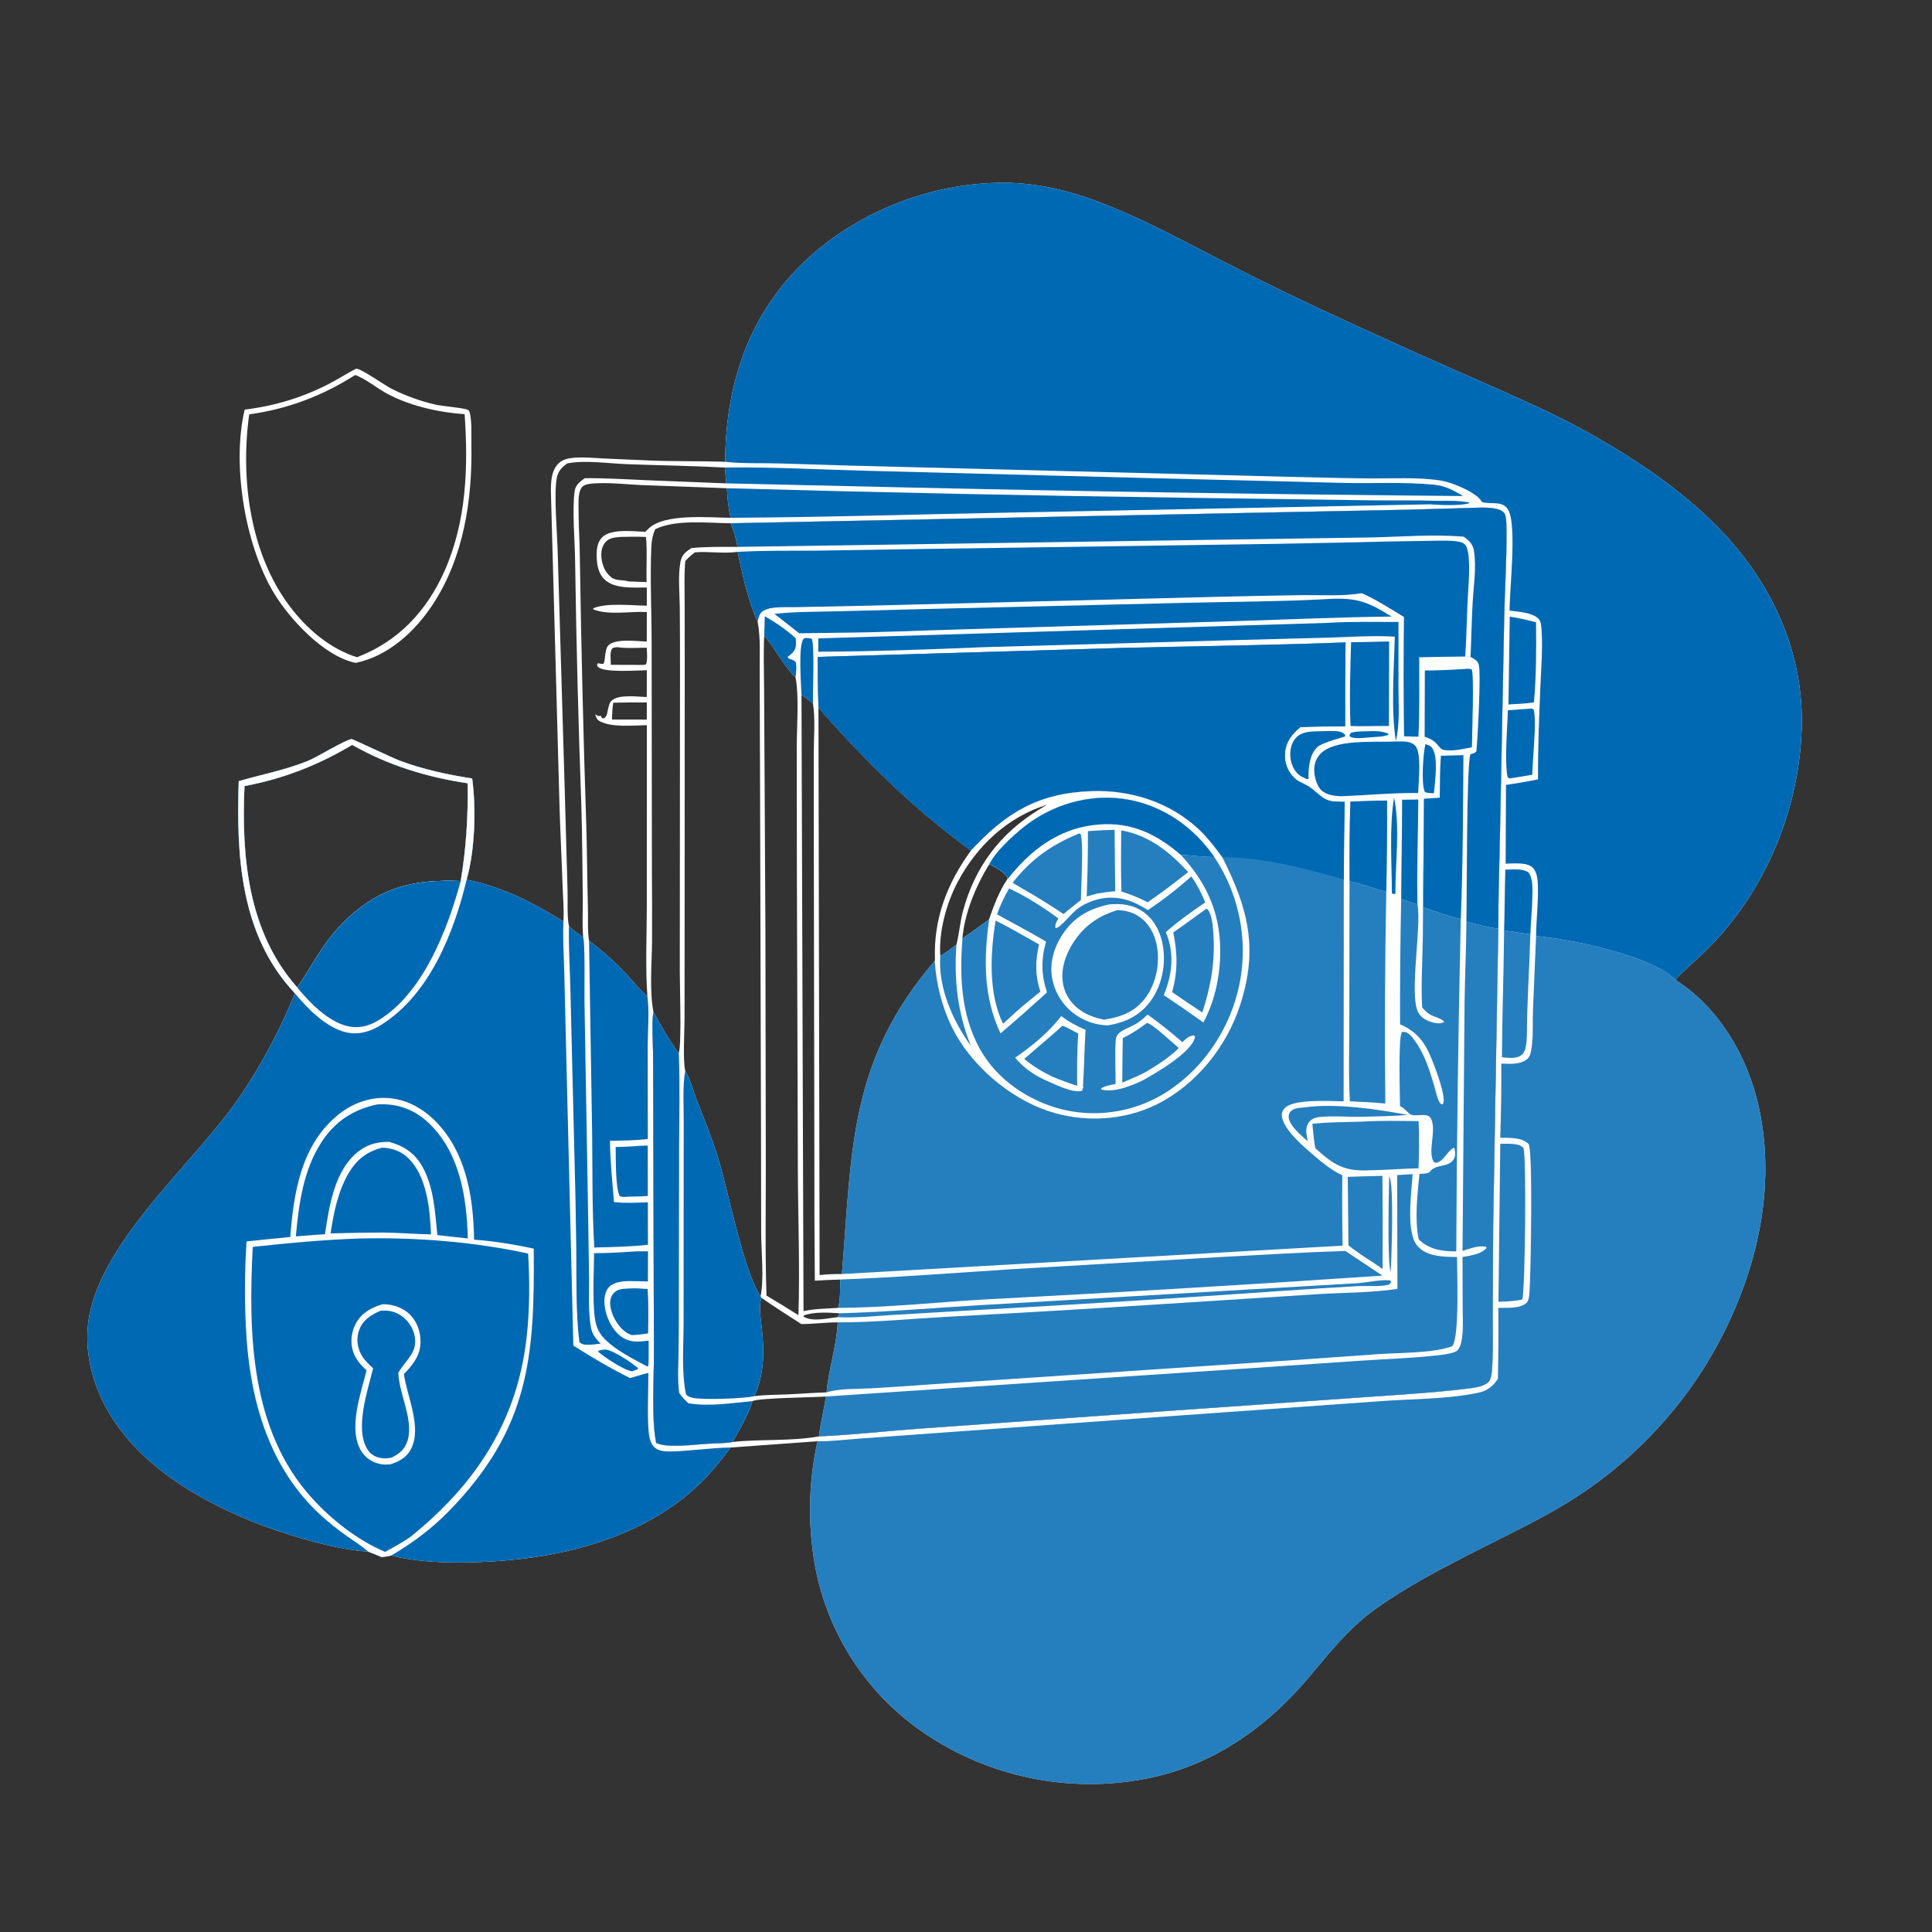 <?xml version="1.0" encoding="utf-8" ?>
<svg xmlns="http://www.w3.org/2000/svg" xmlns:xlink="http://www.w3.org/1999/xlink" width="1048" height="1048">
	<rect width="100%" height="100%" fill="#333333" stroke="none"/>
	<path fill="white" transform="scale(1.023 1.023)" d="M384.518 244.874C384.65 205.807 396.029 169.168 424.182 141.045C452.225 113.033 492.661 96.876 532.195 96.908C548.711 96.922 565.316 100.663 580.756 106.377C603.603 114.833 625.231 126.52 646.818 137.7Q671.593 150.502 696.838 162.35Q737.003 181.1 777.582 198.935C800.505 209.08 823.643 218.796 845.457 231.236C868.726 244.507 891.243 259.749 910.179 278.812C937.947 306.767 955.739 343.026 955.393 382.989C955.007 427.575 936.366 472.947 904.416 504.192C899.126 509.366 893.364 514.096 888.327 519.517C911.561 534.293 926.554 560.069 932.484 586.504C943.317 634.799 928.605 685.835 902.579 726.849Q900.864 729.511 899.075 732.124Q897.286 734.737 895.424 737.299Q893.562 739.86 891.628 742.368Q889.695 744.877 887.692 747.329Q885.689 749.782 883.617 752.177Q881.546 754.573 879.408 756.909Q877.27 759.245 875.067 761.52Q872.864 763.795 870.598 766.007Q868.332 768.219 866.004 770.367Q863.677 772.514 861.29 774.595Q858.903 776.676 856.458 778.689Q854.013 780.703 851.513 782.646Q849.013 784.589 846.459 786.462Q843.905 788.334 841.299 790.134Q838.693 791.933 836.038 793.659Q833.383 795.385 830.68 797.035C815.575 806.191 799.487 813.866 783.742 821.853C765.05 831.335 746.066 841.131 729.017 853.399C714.878 863.574 705.002 876.369 693.904 889.527C671.922 915.589 644.401 935.16 610.65 942.527Q608.78 942.927 606.902 943.281Q605.023 943.636 603.136 943.944Q601.249 944.252 599.355 944.514Q597.461 944.776 595.561 944.992Q593.661 945.208 591.757 945.377Q589.853 945.546 587.945 945.668Q586.037 945.791 584.126 945.867Q582.216 945.943 580.304 945.972Q578.392 946.001 576.48 945.983Q574.568 945.965 572.658 945.901Q570.747 945.836 568.838 945.725Q566.929 945.614 565.024 945.456Q563.118 945.298 561.217 945.094Q559.316 944.89 557.421 944.639Q555.526 944.388 553.637 944.091Q551.748 943.794 549.867 943.451Q547.986 943.108 546.114 942.719Q544.242 942.33 542.381 941.895Q540.519 941.461 538.668 940.98Q536.817 940.5 534.979 939.975Q533.14 939.45 531.315 938.88Q529.49 938.31 527.68 937.696Q525.869 937.081 524.074 936.423Q522.279 935.764 520.501 935.062Q518.723 934.36 516.962 933.614Q515.202 932.869 513.46 932.08Q511.718 931.292 509.996 930.461Q508.274 929.631 506.572 928.758Q504.871 927.885 503.192 926.972Q501.512 926.058 499.856 925.103Q498.199 924.148 496.567 923.153Q494.934 922.159 493.326 921.124Q491.89 920.207 490.477 919.255Q489.064 918.303 487.676 917.317Q486.287 916.33 484.923 915.309Q483.559 914.288 482.221 913.234Q480.883 912.18 479.571 911.093Q478.26 910.005 476.976 908.886Q475.691 907.767 474.435 906.616Q473.179 905.465 471.952 904.283Q470.725 903.101 469.528 901.89Q468.33 900.678 467.163 899.437Q465.996 898.196 464.86 896.926Q463.724 895.656 462.62 894.359Q461.516 893.062 460.445 891.737Q459.373 890.413 458.335 889.062Q457.297 887.712 456.292 886.336Q455.288 884.96 454.317 883.56Q453.347 882.159 452.412 880.735Q451.477 879.311 450.578 877.865Q449.678 876.418 448.815 874.949Q447.951 873.481 447.125 871.991Q446.298 870.501 445.509 868.992Q444.719 867.482 443.967 865.953Q443.216 864.425 442.502 862.878Q441.788 861.331 441.113 859.767Q440.438 858.203 439.802 856.622Q439.166 855.042 438.569 853.446Q437.973 851.851 437.416 850.241Q436.859 848.631 436.342 847.007Q435.825 845.384 435.349 843.748Q434.872 842.113 434.437 840.466Q434.001 838.819 433.606 837.162Q433.211 835.505 432.858 833.838Q431.986 829.541 431.339 825.205Q430.693 820.869 430.275 816.505Q429.857 812.14 429.667 807.76Q429.478 803.38 429.518 798.996Q429.558 794.612 429.827 790.236Q430.097 785.86 430.595 781.504Q431.093 777.149 431.819 772.825Q432.544 768.501 433.495 764.221L387.432 767.536C382.243 774.464 376.908 781.163 370.623 787.153C346.947 809.716 315.027 821.117 283.142 825.724C262.181 828.752 227.965 830.438 207.544 824.774C205.851 825.233 204.118 825.424 202.383 825.661Q198.808 824.098 195.156 822.724C177.299 821.735 149.238 813.157 132.428 806.249C99.939 792.899 66.145 771.691 52.188 737.928C46.98 725.33 44.817 710.845 47.4 697.372C54.732 659.134 97.696 620.665 120.722 590.342C135.318 571.12 147.194 548.995 156.42 526.737L155.981 526.273C127.406 495.6 125.245 453.715 126.597 414.221C139.117 410.525 150.349 408.588 162.801 403.667C168.01 401.608 182.984 392.283 186.467 391.903C186.919 391.854 208.403 402 211.811 403.286C224.004 407.888 237.483 410.811 250.361 412.77C252.539 428.81 251.858 450.728 247.433 466.433C266.153 470.153 282.701 478.562 298.743 488.653C299.16 482.518 298.517 475.974 298.314 469.818C297.824 455.012 297.015 440.216 296.623 425.408L292.226 264.726C292.088 258.697 291.446 250.369 296.102 245.771C298.188 243.711 301.151 243.008 303.985 242.746C309.423 242.243 315.051 242.859 320.499 243.124L343.8 244.145C357.367 244.728 370.946 244.396 384.518 244.874ZM157.633 523.621C166.691 510.337 171.823 498.654 183.967 487.27C202.33 470.057 219.842 466.248 244.292 467.153C247.21 449.791 248.236 432.93 247.97 415.326C226.462 412.131 205.692 405.771 186.741 394.954C168.699 405.737 150.364 412.9 129.636 416.822C127.97 454.409 131.517 494.164 157.633 523.621ZM794.478 492.387C794.434 475.171 795.089 457.999 795.395 440.791L797.596 328.086C797.898 312.617 798.962 297.105 798.815 281.635C798.795 279.575 798.924 273.388 797.534 271.923C796.213 270.531 794.346 269.939 792.504 269.62C787.539 268.76 781.947 269.304 776.908 269.409L746.975 270.254L387.431 277.457C375.521 277.346 358.09 275.295 347.435 280.619C345.961 284.03 345.487 286.736 345.342 290.445C344.675 307.585 345.54 324.921 345.528 342.094L345.672 460.483Q345.824 480.135 345.739 499.788C345.6 510.909 344.351 525.578 346.455 536.403C345.417 543.468 346.244 551.571 346.278 558.77L346.414 604.853L346.735 716.751C346.812 730.379 345.287 752.476 347.948 765.155C349.772 765.799 351.42 766.257 353.352 766.417C360.724 767.029 368.324 765.996 375.684 765.523C379.793 765.258 384.364 765.404 388.391 764.62C403.514 762.963 419.156 764.328 434.228 761.643C451.937 760.893 469.66 758.814 487.349 757.549L612.924 748.609L720.715 741.045C739.602 739.648 758.706 738.687 777.504 736.375C781.097 735.933 786.647 735.414 789.292 732.762C791.257 730.792 791.247 724.603 791.378 721.863C791.775 713.534 791.515 705.094 791.531 696.753L791.749 650.257L794.478 492.387ZM343.291 528.355C342.108 512.286 342.988 495.582 342.974 479.43L342.996 384.526C335.867 384.597 324.656 385.915 318.086 382.457C316.443 381.593 316.096 380.429 315.595 378.78C317.017 379.628 317.095 379.82 318.711 379.615C319.006 380.71 318.706 380.254 319.645 380.959C322.955 380.652 321.606 373.966 324.323 371.513C328.213 368.001 338.029 369.483 342.948 369.605L342.989 355.381C337.599 355.47 320.916 356.737 317.295 353.801C316.601 353.238 316.747 353.114 316.61 352.297L317.134 351.655C318.001 351.864 318.76 352.078 319.662 352.031C321.207 351.95 320.263 344.465 322.648 342.15C326.526 338.386 337.965 340.074 342.945 340.177L342.981 324.534C334.251 324.026 322.794 326.394 314.615 323.125L314.55 322.564C321.326 319.527 335.226 321.031 342.974 321.172L342.989 311.522C335.962 311.502 325.652 312.433 320.326 307.045C317.08 303.762 316.389 298.838 316.365 294.411C316.346 290.967 316.822 287.21 319.484 284.734C324.413 280.15 335.987 281.846 342.225 281.962Q342.977 281.171 343.754 280.404C352.258 272.041 375.707 274.486 387.439 274.556C386.183 269.434 385.698 264.134 385.431 258.878L340.041 257.205C332.665 256.89 325.154 255.953 317.777 256.21C315.414 256.292 310.711 256.317 308.965 257.931C306.374 260.327 306.778 266.407 306.774 269.797C306.765 278.177 307.36 286.568 307.452 294.951Q308.531 366.367 310.872 437.753C311.323 452.394 311.356 467.053 311.744 481.7C311.892 487.275 311.463 493.363 312.327 498.841C319.763 504.318 326.439 510.409 332.736 517.155C336.149 520.811 339.467 525.186 343.291 528.355ZM329.118 284.693C326.07 285 323.099 285.039 320.969 287.575C318.989 289.933 318.599 293.001 318.944 295.967C319.403 299.899 320.997 303.761 324.238 306.195C326.814 308.131 330.388 307.309 333.272 308.293L342.874 308.653C342.603 300.666 343.293 292.688 342.534 284.714C338.048 284.522 333.604 284.585 329.118 284.693ZM323.864 352.514Q332.494 352.481 341.123 352.569L342.574 352.264C343.498 349.666 342.979 346.247 342.962 343.469C338.04 343.421 332.106 343.942 327.303 343.154C326.547 343.281 325.119 343.278 324.641 343.888C323.086 345.874 324.031 350.057 323.864 352.514ZM342.999 372.491Q334.092 372.362 325.188 372.615C324.723 375.633 324.517 378.486 324.517 381.539L342.945 381.575L342.999 372.491ZM309.237 496.942C308.601 490.34 309.105 483.273 309.024 476.616C308.826 460.398 308.753 444.11 308.275 427.901Q305.906 362.878 304.952 297.818C304.876 287.516 303.267 269.631 304.735 260.298C305.252 257.014 307.567 255.412 310.06 253.557C321.394 253.463 332.778 254.201 344.101 254.684L384.91 256.298C384.937 253.514 384.584 250.679 384.366 247.903C367.119 247.011 349.818 246.765 332.558 246.131C322.716 245.769 310.421 243.891 300.876 245.678C297.634 247.983 295.806 249.926 295.138 253.966C293.649 262.951 295.549 283.756 295.762 294.159L299.44 418.49L300.937 472.051C301.118 477.365 300.605 486.141 301.679 491.017C304.003 493.321 306.544 495.099 309.237 496.942Z"/>
	<path fill="#0069B4" fill-opacity="0.855" transform="scale(1.023 1.023)" d="M814.495 496.366C833.116 497.988 875.795 506.731 888.327 519.517C911.561 534.293 926.554 560.069 932.484 586.504C943.317 634.799 928.605 685.835 902.579 726.849Q900.864 729.511 899.075 732.124Q897.286 734.737 895.424 737.299Q893.562 739.86 891.628 742.368Q889.695 744.877 887.692 747.329Q885.689 749.782 883.617 752.177Q881.546 754.573 879.408 756.909Q877.27 759.245 875.067 761.52Q872.864 763.795 870.598 766.007Q868.332 768.219 866.004 770.367Q863.677 772.514 861.29 774.595Q858.903 776.676 856.458 778.689Q854.013 780.703 851.513 782.646Q849.013 784.589 846.459 786.462Q843.905 788.334 841.299 790.134Q838.693 791.933 836.038 793.659Q833.383 795.385 830.68 797.035C815.575 806.191 799.487 813.866 783.742 821.853C765.05 831.335 746.066 841.131 729.017 853.399C714.878 863.574 705.002 876.369 693.904 889.527C671.922 915.589 644.401 935.16 610.65 942.527Q608.78 942.927 606.902 943.281Q605.023 943.636 603.136 943.944Q601.249 944.252 599.355 944.514Q597.461 944.776 595.561 944.992Q593.661 945.208 591.757 945.377Q589.853 945.546 587.945 945.668Q586.037 945.791 584.126 945.867Q582.216 945.943 580.304 945.972Q578.392 946.001 576.48 945.983Q574.568 945.965 572.658 945.901Q570.747 945.836 568.838 945.725Q566.929 945.614 565.024 945.456Q563.118 945.298 561.217 945.094Q559.316 944.89 557.421 944.639Q555.526 944.388 553.637 944.091Q551.748 943.794 549.867 943.451Q547.986 943.108 546.114 942.719Q544.242 942.33 542.381 941.895Q540.519 941.461 538.668 940.98Q536.817 940.5 534.979 939.975Q533.14 939.45 531.315 938.88Q529.49 938.31 527.68 937.696Q525.869 937.081 524.074 936.423Q522.279 935.764 520.501 935.062Q518.723 934.36 516.962 933.614Q515.202 932.869 513.46 932.08Q511.718 931.292 509.996 930.461Q508.274 929.631 506.572 928.758Q504.871 927.885 503.192 926.972Q501.512 926.058 499.856 925.103Q498.199 924.148 496.567 923.153Q494.934 922.159 493.326 921.124Q491.89 920.207 490.477 919.255Q489.064 918.303 487.676 917.317Q486.287 916.33 484.923 915.309Q483.559 914.288 482.221 913.234Q480.883 912.18 479.571 911.093Q478.26 910.005 476.976 908.886Q475.691 907.767 474.435 906.616Q473.179 905.465 471.952 904.283Q470.725 903.101 469.528 901.89Q468.33 900.678 467.163 899.437Q465.996 898.196 464.86 896.926Q463.724 895.656 462.62 894.359Q461.516 893.062 460.445 891.737Q459.373 890.413 458.335 889.062Q457.297 887.712 456.292 886.336Q455.288 884.96 454.317 883.56Q453.347 882.159 452.412 880.735Q451.477 879.311 450.578 877.865Q449.678 876.418 448.815 874.949Q447.951 873.481 447.125 871.991Q446.298 870.501 445.509 868.992Q444.719 867.482 443.967 865.953Q443.216 864.425 442.502 862.878Q441.788 861.331 441.113 859.767Q440.438 858.203 439.802 856.622Q439.166 855.042 438.569 853.446Q437.973 851.851 437.416 850.241Q436.859 848.631 436.342 847.007Q435.825 845.384 435.349 843.748Q434.872 842.113 434.437 840.466Q434.001 838.819 433.606 837.162Q433.211 835.505 432.858 833.838Q431.986 829.541 431.339 825.205Q430.693 820.869 430.275 816.505Q429.857 812.14 429.667 807.76Q429.478 803.38 429.518 798.996Q429.558 794.612 429.827 790.236Q430.097 785.86 430.595 781.504Q431.093 777.149 431.819 772.825Q432.544 768.501 433.495 764.221C440.665 764.347 448.177 763.353 455.342 762.831L494.769 759.983L623.559 750.692L732.005 742.966C748.966 741.72 766.912 741.968 783.568 738.562C788.556 737.542 791.499 735.273 794.254 731.084Q794.63 712.273 794.506 693.458C798.868 693.448 805.996 693.971 809.414 690.867C811.115 689.322 811.003 684.469 811.15 682.273C811.653 674.767 812.908 609.079 810.502 606.578C806.996 602.934 800.104 603.411 795.499 603.299Q796.19 583.653 796.056 563.996C800.504 564.042 806.346 564.694 809.913 561.45C811.599 559.916 811.976 556.76 812.261 554.566C813.049 548.492 812.622 541.988 812.844 535.843L814.495 496.366Z"/>
	<path fill="#0069B4" transform="scale(1.023 1.023)" d="M126.597 414.221C139.117 410.525 150.349 408.588 162.801 403.667C168.01 401.608 182.984 392.283 186.467 391.903C186.919 391.854 208.403 402 211.811 403.286C224.004 407.888 237.483 410.811 250.361 412.77C252.539 428.81 251.858 450.728 247.433 466.433C266.153 470.153 282.701 478.562 298.743 488.653C298.365 497.554 298.997 506.656 299.213 515.569L300.345 563.046L304.009 713.491C313.695 719.691 323.782 725.588 334.076 730.724C337.304 729.795 340.536 728.773 343.801 727.99C343.848 736.415 342.963 754.423 344.282 761.609C344.653 763.634 345.295 765.659 346.751 767.176C348.997 769.516 352.683 769.681 355.706 769.62C366.286 769.409 376.83 767.682 387.432 767.536C382.243 774.464 376.908 781.163 370.623 787.153C346.947 809.716 315.027 821.117 283.142 825.724C262.181 828.752 227.965 830.438 207.544 824.774C205.851 825.233 204.118 825.424 202.383 825.661Q198.808 824.098 195.156 822.724C177.299 821.735 149.238 813.157 132.428 806.249C99.939 792.899 66.145 771.691 52.188 737.928C46.98 725.33 44.817 710.845 47.4 697.372C54.732 659.134 97.696 620.665 120.722 590.342C135.318 571.12 147.194 548.995 156.42 526.737L155.981 526.273C127.406 495.6 125.245 453.715 126.597 414.221ZM129.636 416.822C127.97 454.409 131.517 494.164 157.633 523.621C166.691 510.337 171.823 498.654 183.967 487.27C202.33 470.057 219.842 466.248 244.292 467.153C247.21 449.791 248.236 432.93 247.97 415.326C226.462 412.131 205.692 405.771 186.741 394.954C168.699 405.737 150.364 412.9 129.636 416.822Z"/>
	<path fill="white" transform="scale(1.023 1.023)" d="M153.909 655.905C155.708 632.77 159.51 608.157 178.078 592.13C185.936 585.348 195.893 581.371 206.351 582.277C217.681 583.258 227.139 589.64 234.274 598.223C247.864 614.569 251.058 636.759 251.377 657.327C261.933 658.082 272.664 659.87 283.014 662.068C283.527 719.597 280.795 757.552 237.718 801.589C228.695 810.813 218.615 818.211 207.544 824.774C205.851 825.233 204.118 825.424 202.383 825.661Q198.808 824.098 195.156 822.724C195.042 822.621 194.929 822.517 194.814 822.415C191.537 819.524 187.673 817.171 184.109 814.643Q176.458 809.26 169.559 802.943C143.49 778.806 133.234 744.599 130.784 710.119C129.573 693.071 129.635 675.334 130.733 658.272C138.456 657.467 146.177 656.614 153.909 655.905Z"/>
	<path fill="#0069B4" transform="scale(1.023 1.023)" d="M190.138 656.724C219.938 655.973 250.888 658.359 280.048 664.696C280.894 679.161 280.883 694.113 279.315 708.53C274.411 753.619 252.071 787.288 217.392 815.114C213.098 817.965 208.742 820.466 204.201 822.889C189.628 816.682 175.944 805.98 165.354 794.296C132.687 758.259 131.668 706.98 134.015 661.159C152.836 659.128 171.207 657.405 190.138 656.724Z"/>
	<path fill="white" transform="scale(1.023 1.023)" d="M202.948 691.551C208.038 691.547 213.231 693.17 217.006 696.685C221.014 700.417 222.953 705.882 222.975 711.289C223.005 718.696 219.005 723.615 214.154 728.625C215.861 740.512 223.823 756.79 217.959 768.282C215.571 772.959 211.56 775.032 206.767 776.514C205.24 776.569 203.649 776.652 202.134 776.391C197.866 775.656 194.027 773.33 191.694 769.655C184.302 758.011 191.347 738.895 194.382 726.591C191.154 723.712 188.562 720.724 187.194 716.549C185.576 711.611 186.326 705.988 188.853 701.486C191.997 695.885 197.048 693.31 202.948 691.551Z"/>
	<path fill="#0069B4" transform="scale(1.023 1.023)" d="M201.682 695.054C205.383 694.708 208.485 695.132 211.745 697.033Q212.497 697.474 213.2 697.988Q213.904 698.503 214.551 699.086Q215.199 699.67 215.784 700.316Q216.368 700.962 216.885 701.665Q217.401 702.367 217.843 703.118Q218.285 703.869 218.649 704.661Q219.012 705.453 219.294 706.278Q219.575 707.103 219.771 707.952C221.804 716.877 215.496 720.744 211.462 727.464C211.373 727.613 211.287 727.765 211.2 727.915C211.627 739.339 219.419 752.76 216.139 763.808C214.774 768.406 211.815 770.779 207.691 772.879C205.62 773.305 203.941 773.481 201.827 773.094C198.853 772.551 196.441 771.126 194.827 768.528C187.966 757.485 194.979 737.281 197.852 725.536C195.207 723.093 192.805 720.879 191.197 717.581C189.306 713.704 188.94 709.336 190.439 705.259C192.431 699.84 196.671 697.238 201.682 695.054Z"/>
	<path fill="#0069B4" transform="scale(1.023 1.023)" d="M200.011 585.63C200.444 585.583 200.881 585.565 201.316 585.55C211.379 585.211 220.199 588.627 227.472 595.595C243.811 611.25 247.557 635.107 248.051 656.677C242.666 656.18 237.277 655.461 231.894 654.898C230.701 642.808 230.033 629.291 223.918 618.5C219.882 611.378 214.15 607.622 206.377 605.481C200.528 605.359 195.337 606.612 190.584 610.151C177.375 619.985 174.592 639.353 172.309 654.461C167.165 654.718 162.019 655.269 156.873 655.572C158.422 638.41 160.849 620.452 170.426 605.698C177.565 594.698 187.233 588.283 200.011 585.63Z"/>
	<path fill="#0069B4" transform="scale(1.023 1.023)" d="M202.623 608.546C207.733 608.733 212.375 610.275 216.163 613.818C226.444 623.436 228.006 641.368 228.54 654.518C220.047 654.397 211.572 653.622 203.066 653.548Q189.173 653.617 175.286 654.01C176.941 642.98 179.229 631.602 184.974 621.88C189.16 614.796 194.623 610.62 202.623 608.546Z"/>
	<path fill="white" transform="scale(1.023 1.023)" d="M126.597 414.221C139.117 410.525 150.349 408.588 162.801 403.667C168.01 401.608 182.984 392.283 186.467 391.903C186.919 391.854 208.403 402 211.811 403.286C224.004 407.888 237.483 410.811 250.361 412.77C252.539 428.81 251.858 450.728 247.433 466.433C240.707 494.625 227.671 527.559 201.918 543.566C196.265 547.08 189.837 548.981 183.219 547.316C172.779 544.689 162.982 534.77 156.42 526.737L155.981 526.273C127.406 495.6 125.245 453.715 126.597 414.221ZM129.636 416.822C127.97 454.409 131.517 494.164 157.633 523.621C166.691 510.337 171.823 498.654 183.967 487.27C202.33 470.057 219.842 466.248 244.292 467.153C247.21 449.791 248.236 432.93 247.97 415.326C226.462 412.131 205.692 405.771 186.741 394.954C168.699 405.737 150.364 412.9 129.636 416.822Z"/>
	<path fill="#0069B4" transform="scale(1.023 1.023)" d="M157.633 523.621C166.691 510.337 171.823 498.654 183.967 487.27C202.33 470.057 219.842 466.248 244.292 467.153C237.316 492.886 224.068 527.464 199.943 541.43C194.859 544.373 189.467 545.491 183.716 543.975C173.62 541.315 164.018 531.508 157.633 523.621Z"/>
	<path fill="#0069B4" transform="scale(1.023 1.023)" d="M384.518 244.874C384.65 205.807 396.029 169.168 424.182 141.045C452.225 113.033 492.661 96.876 532.195 96.908C548.711 96.922 565.316 100.663 580.756 106.377C603.603 114.833 625.231 126.52 646.818 137.7Q671.593 150.502 696.838 162.35Q737.003 181.1 777.582 198.935C800.505 209.08 823.643 218.796 845.457 231.236C868.726 244.507 891.243 259.749 910.179 278.812C937.947 306.767 955.739 343.026 955.393 382.989C955.007 427.575 936.366 472.947 904.416 504.192C899.126 509.366 893.364 514.096 888.327 519.517C875.795 506.731 833.116 497.988 814.495 496.366C814.579 488.348 815.517 480.357 815.496 472.334C815.486 468.437 815.593 462.594 812.434 459.808C809.376 457.111 802.223 457.911 798.371 457.956L798.549 416.21Q807.083 414.972 815.536 413.269C815.429 397.218 816.084 380.945 816.746 364.902C817.157 354.954 818.018 344.764 817.452 334.824C817.342 332.891 817.26 329.771 815.944 328.276C812.826 324.736 804.836 324.342 800.458 323.793C800.401 312.796 804.273 279.574 799.969 270.825C797.126 265.047 790.805 267.705 785.866 266.211C785.578 265.772 785.48 265.606 785.129 265.157C781.451 260.459 769.583 255.648 763.609 254.754C751.392 252.926 737.947 253.791 725.581 253.681C708.678 253.531 691.809 252.97 674.913 252.609L484.681 247.754Q449.345 246.948 414.02 245.767C404.226 245.442 394.257 245.951 384.518 244.874Z"/>
	<path fill="white" transform="scale(1.023 1.023)" d="M387.431 277.457L746.975 270.254L776.908 269.409C781.947 269.304 787.539 268.76 792.504 269.62C794.346 269.939 796.213 270.531 797.534 271.923C798.924 273.388 798.795 279.575 798.815 281.635C798.962 297.105 797.898 312.617 797.596 328.086L795.395 440.791C795.089 457.999 794.434 475.171 794.478 492.387L791.749 650.257L791.531 696.753C791.515 705.094 791.775 713.534 791.378 721.863C791.247 724.603 791.257 730.792 789.292 732.762C786.647 735.414 781.097 735.933 777.504 736.375C758.706 738.687 739.602 739.648 720.715 741.045L612.924 748.609L487.349 757.549C469.66 758.814 451.937 760.893 434.228 761.643C435.033 754.578 436.946 747.578 437.912 740.499C431.704 740.955 402.212 741.239 398.985 742.942C396.76 750.175 392.224 758.103 388.391 764.62C384.364 765.404 379.793 765.258 375.684 765.523C368.324 765.996 360.724 767.029 353.352 766.417C351.42 766.257 349.772 765.799 347.948 765.155C345.287 752.476 346.812 730.379 346.735 716.751L346.414 604.853L346.278 558.77C346.244 551.571 345.417 543.468 346.455 536.403C350.556 544.082 354.725 551.501 359.928 558.505C361.501 553.287 360.443 523.14 360.459 515.366L360.569 357.576Q360.606 339.727 360.448 321.879C360.367 314.203 359.396 305.231 360.854 297.717C361.555 294.101 363.675 292.586 366.568 290.632C374.869 289.802 382.697 290.003 391.014 289.987C390.42 285.515 389.019 281.652 387.431 277.457ZM514.858 451.004C484.616 429.173 458.526 403.189 433.988 375.273L434.585 676.106C438.553 675.653 442.429 675.544 446.421 675.547C451.768 609.921 450.038 562.503 495.665 509.487C496.396 521.566 499.528 534.047 504.894 544.907C514.63 564.611 535.053 582.144 555.88 589.119C574.44 595.334 595.859 594.322 613.439 585.541C634.252 575.145 650.281 555.167 657.473 533.206C667.311 503.162 661.897 481.74 648.065 454.491C644.255 449.335 640.389 444.196 635.697 439.797C620.332 425.392 599.623 418.757 578.752 419.5C550.596 420.503 533.563 430.8 514.858 451.004ZM363.338 567.798C366.174 572.327 367.457 578.212 369.416 583.192C373.758 594.232 378.155 605.06 381.502 616.452C386.316 632.837 394.773 675.208 403.301 687.322C405.192 678.7 403.688 663.544 403.61 654.342L403.518 599.527L403.01 414.641L402.831 357.365C402.728 348.457 403.437 338.331 401.719 329.626C396.64 318.369 393.62 304.693 391.139 292.622C383.784 293.676 375.99 292.274 368.497 292.862C366.579 294.277 364.979 295.716 363.376 297.478C362.685 304.759 363.032 312.274 363.042 319.591L363.078 354.55L363.032 467.275L362.977 539.753C362.972 546.133 362.021 562.385 363.338 567.798ZM406.432 686.98Q414.969 692.071 423.381 697.365C424.161 671.645 423.15 645.675 423.065 619.921L422.54 460.478L422.469 395.795C422.513 385.3 423.746 369.103 421.849 359.199C415.105 352.595 411.275 344.075 405.234 337.088C404.779 346.149 405.099 355.306 405.154 364.379L405.381 404.586L405.85 493.064L406.069 618.225C406.094 641.109 405.653 664.112 406.432 686.98ZM444.12 698.417L445.203 696.361C439.344 695.985 431.843 695.447 426.259 697.51L426.047 698.148C431.01 701.062 438.653 698.991 444.12 698.417ZM445.573 678.46Q438.811 678.669 432.059 679.09Q431.75 645.458 431.813 611.824L431.541 459.62L431.491 400.052C431.477 391.799 432.411 380.903 431.067 373.006L424.988 368.39L426.059 695.195C432.089 693.966 438.301 693.889 444.43 693.477C445.679 688.833 445.407 683.269 445.573 678.46ZM403.691 688.148C402.398 692.778 403.206 697.966 403.76 702.672C405.286 715.625 405.57 728.072 399.977 740.304C405.732 739.549 411.464 739.639 417.248 739.386C424.261 739.079 431.259 738.498 438.276 738.303C439.345 726.003 443.605 714.012 444.192 701.177C437.752 701.175 431.357 702.084 424.892 702.071C417.764 697.502 410.667 692.951 403.691 688.148Z"/>
	<path fill="#0069B4" fill-opacity="0.855" transform="scale(1.023 1.023)" d="M777.555 488.635C783.153 490.142 788.695 491.768 794.478 492.387L791.749 650.257L791.531 696.753C791.515 705.094 791.775 713.534 791.378 721.863C791.247 724.603 791.257 730.792 789.292 732.762C786.647 735.414 781.097 735.933 777.504 736.375C758.706 738.687 739.602 739.648 720.715 741.045L612.924 748.609L487.349 757.549C469.66 758.814 451.937 760.893 434.228 761.643C435.033 754.578 436.946 747.578 437.912 740.499L649.546 726.382L723.138 721.405C734.931 720.606 746.811 720.229 758.568 719.037C761.36 718.753 770.891 718.058 772.838 715.989C774.486 714.237 774.996 711.32 775.29 709.016C775.928 704.038 775.593 698.785 775.582 693.761L775.489 666.523C779.58 665.788 785.457 665.057 788.248 661.753L787.892 661.097C783.886 660.234 779.329 662.141 775.502 663.289L776.581 531.432C776.791 517.159 777.457 502.916 777.555 488.635Z"/>
	<path fill="#0069B4" transform="scale(1.023 1.023)" d="M387.431 277.457L746.975 270.254L776.908 269.409C781.947 269.304 787.539 268.76 792.504 269.62C794.346 269.939 796.213 270.531 797.534 271.923C798.924 273.388 798.795 279.575 798.815 281.635C798.962 297.105 797.898 312.617 797.596 328.086L795.395 440.791C795.089 457.999 794.434 475.171 794.478 492.387C788.695 491.768 783.153 490.142 777.555 488.635C777.833 478.877 777.567 403.086 779.74 399.9C780.914 399.569 782.06 399.411 782.85 398.405C783.479 392.468 785.382 356.765 784.112 352.386C783.464 350.152 781.617 349.394 779.739 348.332C780.184 338.905 780.314 329.458 780.841 320.039C781.333 311.241 782.887 301.316 781.643 292.584C781.068 288.542 779.325 286.91 776.123 284.586C760.05 283.192 743.513 284.604 727.389 284.977L654.354 286.05L391.014 289.987C390.42 285.515 389.019 281.652 387.431 277.457Z"/>
	<path fill="#0069B4" transform="scale(1.023 1.023)" d="M346.455 536.403C350.556 544.082 354.725 551.501 359.928 558.505C360.615 575.338 360.15 592.242 360.097 609.086L359.953 689.916Q359.977 703.646 359.796 717.375C359.699 724.393 359.207 731.598 360.126 738.572C361.629 740.748 363.074 742.329 365.042 744.074C376.038 745.953 387.93 743.954 398.985 742.942C396.76 750.175 392.224 758.103 388.391 764.62C384.364 765.404 379.793 765.258 375.684 765.523C368.324 765.996 360.724 767.029 353.352 766.417C351.42 766.257 349.772 765.799 347.948 765.155C345.287 752.476 346.812 730.379 346.735 716.751L346.414 604.853L346.278 558.77C346.244 551.571 345.417 543.468 346.455 536.403Z"/>
	<path fill="#0069B4" fill-opacity="0.855" transform="scale(1.023 1.023)" d="M433.623 348.322L596.637 343.51C635.565 342.594 674.573 342.124 713.48 340.642Q713.165 362.901 713.259 385.162C705.323 385.143 697.421 385.202 689.492 385.546C685.117 389.241 681.931 393.102 681.388 399.075C680.994 403.404 682.181 407.705 684.989 411.054C685.764 411.978 686.658 412.935 687.652 413.628C689.833 415.146 692.451 415.977 694.639 417.499C697.307 419.354 699.575 421.895 702.387 423.529C703.908 424.412 705.654 424.849 707.393 425.001C709.24 425.162 711.132 425.144 712.986 425.165Q712.617 445.744 712.548 466.327L712.459 583.989C705.488 583.854 686.396 582.655 681.477 587.333C680.332 588.423 679.662 589.634 679.691 591.251C679.81 597.76 689.359 606.293 693.917 610.279C699.198 614.898 705.354 620.248 711.74 623.198Q711.575 641.846 711.917 660.49L446.421 675.547C451.768 609.921 450.038 562.503 495.665 509.487C495.782 508.817 495.765 509.113 495.744 508.437C495.046 486.939 502.304 468.207 514.858 451.004C484.616 429.173 458.526 403.189 433.988 375.273Q433.562 361.801 433.623 348.322ZM495.665 509.487C496.396 521.566 499.528 534.047 504.894 544.907C514.63 564.611 535.053 582.144 555.88 589.119C574.44 595.334 595.859 594.322 613.439 585.541C634.252 575.145 650.281 555.167 657.473 533.206C667.311 503.162 661.897 481.74 648.065 454.491C644.255 449.335 640.389 444.196 635.697 439.797C620.332 425.392 599.623 418.757 578.752 419.5C550.596 420.503 533.563 430.8 514.858 451.004C502.304 468.207 495.046 486.939 495.744 508.437C495.765 509.113 495.782 508.817 495.665 509.487Z"/>
	<path fill="#0069B4" transform="scale(1.023 1.023)" d="M433.623 348.322L596.637 343.51C635.565 342.594 674.573 342.124 713.48 340.642Q713.165 362.901 713.259 385.162C705.323 385.143 697.421 385.202 689.492 385.546C685.117 389.241 681.931 393.102 681.388 399.075C680.994 403.404 682.181 407.705 684.989 411.054C685.764 411.978 686.658 412.935 687.652 413.628C689.833 415.146 692.451 415.977 694.639 417.499C697.307 419.354 699.575 421.895 702.387 423.529C703.908 424.412 705.654 424.849 707.393 425.001C709.24 425.162 711.132 425.144 712.986 425.165Q712.617 445.744 712.548 466.327C692.076 460.377 669.526 454.608 648.065 454.491C644.255 449.335 640.389 444.196 635.697 439.797C620.332 425.392 599.623 418.757 578.752 419.5C550.596 420.503 533.563 430.8 514.858 451.004C484.616 429.173 458.526 403.189 433.988 375.273Q433.562 361.801 433.623 348.322Z"/>
	<path fill="white" transform="scale(1.023 1.023)" d="M514.858 451.004C533.563 430.8 550.596 420.503 578.752 419.5C599.623 418.757 620.332 425.392 635.697 439.797C640.389 444.196 644.255 449.335 648.065 454.491C661.897 481.74 667.311 503.162 657.473 533.206C650.281 555.167 634.252 575.145 613.439 585.541C595.859 594.322 574.44 595.334 555.88 589.119C535.053 582.144 514.63 564.611 504.894 544.907C499.528 534.047 496.396 521.566 495.665 509.487C495.782 508.817 495.765 509.113 495.744 508.437C495.046 486.939 502.304 468.207 514.858 451.004ZM507.147 500.885L507.272 500.386C508.663 494.661 509.093 488.777 510.631 483.063C516.907 459.735 530.175 442.061 550.758 429.389Q552.934 428.05 555.137 426.756C534.272 433.134 517.919 448.637 507.807 467.675C501.889 478.817 497.676 494.129 498.593 506.833C501.55 505.097 504.347 502.875 507.147 500.885ZM510.326 497.622C515.125 494.347 519.774 490.811 524.522 487.455C526.938 480.28 530.019 472.261 534.295 466.013L534.269 465.367C532.285 462.021 527.911 460.067 524.658 458.163C517.592 469.335 511.369 484.352 510.326 497.622Z"/>
	<path fill="#0069B4" fill-opacity="0.855" transform="scale(1.023 1.023)" d="M524.658 458.163C528.251 450.791 539.811 440.481 546.574 435.779C561.587 425.341 580.416 420.721 598.51 424.063C617.267 427.526 633.174 438.829 643.861 454.417Q644.475 455.335 645.067 456.269Q645.658 457.202 646.226 458.15Q646.794 459.097 647.339 460.058Q647.883 461.02 648.404 461.994Q648.924 462.969 649.421 463.956Q649.917 464.943 650.389 465.942Q650.861 466.941 651.309 467.951Q651.756 468.961 652.178 469.982Q652.6 471.003 652.997 472.034Q653.394 473.066 653.765 474.106Q654.136 475.147 654.482 476.196Q654.827 477.246 655.146 478.303Q655.466 479.361 655.759 480.426Q656.052 481.491 656.319 482.563Q656.586 483.636 656.827 484.714Q657.067 485.792 657.281 486.876Q657.494 487.96 657.681 489.049Q657.868 490.138 658.028 491.231Q658.188 492.324 658.321 493.421Q658.454 494.518 658.56 495.618Q658.666 496.718 658.744 497.82Q658.823 498.922 658.875 500.025Q658.926 501.129 658.95 502.234Q658.974 503.338 658.971 504.443Q658.968 505.548 658.938 506.652Q658.908 507.757 658.85 508.86Q658.793 509.963 658.708 511.065Q658.623 512.167 658.511 513.266Q658.399 514.365 658.26 515.461Q658.121 516.557 657.955 517.649Q657.789 518.741 657.597 519.829Q657.404 520.917 657.184 522C652.535 544.689 638.886 565.741 619.435 578.486Q617.966 579.453 616.452 580.346Q614.938 581.24 613.381 582.058Q611.825 582.876 610.231 583.617Q608.636 584.357 607.007 585.019Q605.378 585.68 603.718 586.261Q602.059 586.842 600.373 587.341Q598.687 587.84 596.978 588.255Q595.27 588.67 593.543 589.001Q591.816 589.332 590.075 589.578Q588.334 589.824 586.583 589.984Q584.833 590.144 583.076 590.218Q581.319 590.292 579.561 590.28Q577.803 590.268 576.047 590.169Q574.292 590.071 572.543 589.886Q570.795 589.701 569.057 589.431Q567.32 589.161 565.598 588.806C548.212 585.148 531.132 574.526 521.509 559.404C509.682 540.818 508.681 518.946 510.326 497.622C515.125 494.347 519.774 490.811 524.522 487.455C526.938 480.28 530.019 472.261 534.295 466.013L534.269 465.367C532.285 462.021 527.911 460.067 524.658 458.163Z"/>
	<path fill="white" transform="scale(1.023 1.023)" d="M524.658 458.163C528.251 450.791 539.811 440.481 546.574 435.779C561.587 425.341 580.416 420.721 598.51 424.063C617.267 427.526 633.174 438.829 643.861 454.417C638.032 454.484 632.027 453.468 626.146 453.332C640.839 469.204 647.811 486.109 646.967 507.932C646.512 519.709 643.639 531.721 638.108 542.175Q627.713 534.737 617.08 527.644C621.586 516.996 622.828 505.575 618.331 494.67C618.278 494.54 618.219 494.412 618.162 494.283C624.734 488.451 631.836 483.448 639.067 478.483C637.042 473.534 634.769 469.061 631.699 464.676C624.398 471.234 616.826 477.126 608.65 482.562C600.596 477.429 592.605 474.598 583.004 476.653Q581.396 477.009 579.834 477.531Q578.272 478.053 576.773 478.734Q575.274 479.416 573.854 480.249Q572.434 481.083 571.108 482.06C568.527 483.946 562.069 492.203 559.726 492.123C559.253 490.321 560.077 488.963 560.985 487.427L561.226 487.028C552.933 480.879 544.455 475.528 535.113 471.07C532.494 475.485 530.369 479.997 528.679 484.845C537.323 489.633 546.183 494.223 554.663 499.28C551.954 508.922 552.091 516.699 555.149 526.198Q543.024 537.293 530.509 547.946C521.363 528.523 521.576 508.257 524.522 487.455C526.938 480.28 530.019 472.261 534.295 466.013L534.269 465.367C532.285 462.021 527.911 460.067 524.658 458.163Z"/>
	<path fill="#0069B4" transform="scale(1.023 1.023)" d="M524.658 458.163C528.251 450.791 539.811 440.481 546.574 435.779C561.587 425.341 580.416 420.721 598.51 424.063C617.267 427.526 633.174 438.829 643.861 454.417C638.032 454.484 632.027 453.468 626.146 453.332C613.378 442.349 600.18 435.9 582.982 437.167C563.836 438.577 549.179 448.499 537.05 462.76Q535.899 464.107 534.811 465.505C534.454 465.954 534.635 465.819 534.295 466.013L534.269 465.367C532.285 462.021 527.911 460.067 524.658 458.163Z"/>
	<path fill="#0069B4" fill-opacity="0.855" transform="scale(1.023 1.023)" d="M527.916 488.125C535.734 492.028 543.33 496.498 550.944 500.784C548.923 509.56 548.803 517.215 551.653 525.785Q547.208 529.464 542.718 533.088C539.011 536.222 535.464 539.565 531.869 542.828C523.955 526.632 525.127 505.4 527.916 488.125Z"/>
	<path fill="#0069B4" fill-opacity="0.855" transform="scale(1.023 1.023)" d="M572.224 441.927L573.086 442.365C574.563 447.55 573.246 470.43 573.134 477.23C570.01 479.654 566.964 482.192 563.889 484.679C558.816 481.145 553.457 477.975 548.21 474.703C544.398 472.594 540.674 470.295 536.922 468.08C546.854 455.453 557.463 448.011 572.224 441.927Z"/>
	<path fill="#0069B4" fill-opacity="0.855" transform="scale(1.023 1.023)" d="M639.585 481.879L640.031 482.002C640.531 482.425 640.885 482.829 641.173 483.424C642.863 486.913 643.153 491.449 643.402 495.271C644.365 510.048 642.062 522.872 637.515 536.868L629.327 531.399C626.696 529.663 624.113 527.844 621.513 526.061C624.54 514.948 624.446 505.632 622.111 494.398C628.021 490.366 633.773 486.054 639.585 481.879Z"/>
	<path fill="#0069B4" fill-opacity="0.855" transform="scale(1.023 1.023)" d="M594.501 440.267C609.374 443.032 620.046 451.583 630.037 462.427L621.633 468.924C617.355 472.227 612.97 475.344 608.545 478.444C604.065 476.069 599.493 474.241 594.655 472.738C594.238 461.942 594.494 451.073 594.501 440.267Z"/>
	<path fill="#0069B4" fill-opacity="0.855" transform="scale(1.023 1.023)" d="M585.064 440.194L591.012 439.997L591.339 472.582C588.077 472.811 584.934 473.235 581.714 473.805L576.232 475.355Q576.915 458.033 576.856 440.698L585.064 440.194Z"/>
	<path fill="white" transform="scale(1.023 1.023)" d="M587.883 479.622C594.266 478.908 600.647 479.643 606.045 483.39C612.005 487.528 615.384 494.244 616.582 501.256C618.293 511.268 616.193 522.387 610.197 530.677C604.572 538.453 596.688 542.228 587.388 543.691Q586.352 543.663 585.319 543.566Q584.287 543.469 583.263 543.304Q582.239 543.14 581.229 542.908Q580.218 542.676 579.225 542.377Q578.232 542.079 577.26 541.716Q576.289 541.352 575.344 540.926Q574.399 540.499 573.484 540.011Q572.57 539.523 571.689 538.975Q571.046 538.576 570.423 538.146Q569.8 537.715 569.2 537.254Q568.6 536.793 568.023 536.302Q567.447 535.811 566.896 535.292Q566.345 534.773 565.821 534.227Q565.296 533.681 564.8 533.11Q564.304 532.538 563.837 531.942Q563.37 531.346 562.934 530.728Q562.497 530.109 562.092 529.469Q561.688 528.83 561.315 528.171Q560.943 527.512 560.604 526.835Q560.266 526.158 559.962 525.464Q559.657 524.771 559.388 524.064Q559.119 523.356 558.886 522.636Q558.653 521.916 558.456 521.185Q558.259 520.454 558.099 519.714C556.3 511.29 558.559 502.995 563.15 495.891C569.249 486.455 577.112 481.969 587.883 479.622Z"/>
	<path fill="#0069B4" fill-opacity="0.855" transform="scale(1.023 1.023)" d="M592.532 482.588C596.718 482.729 600.457 483.649 603.973 486.001C609.128 489.45 612.227 495.169 613.366 501.168C615.115 510.372 613.282 520.712 607.85 528.411C602.126 536.526 594.789 539.149 585.426 540.704C582.232 540.05 579.06 539.115 576.137 537.649C570.501 534.824 566.088 530.168 564.266 524.061C562.108 516.832 563.867 509.185 567.395 502.711C573.022 492.385 581.345 485.871 592.532 482.588Z"/>
	<path fill="white" transform="scale(1.023 1.023)" d="M608.53 537.963C614.915 542.589 621.037 547.399 626.944 552.621C628.861 550.821 630.297 549.245 633.06 549.052L633.652 549.667C633.62 549.866 633.608 550.069 633.555 550.264C631.37 558.383 613.306 568.688 606.188 572.733C600.293 575.656 590.275 579.715 583.735 577.591L584.025 576.984C586.419 575.68 588.874 575.3 591.52 574.797C591.59 567.26 591.115 559.425 591.596 551.924C591.695 550.382 591.953 549.253 593.07 548.097C595.071 546.026 599.766 544.454 602.346 542.899C604.632 541.52 606.564 539.751 608.53 537.963Z"/>
	<path fill="#0069B4" fill-opacity="0.855" transform="scale(1.023 1.023)" d="M608.193 542.397C610.805 542.647 622.118 553.249 625.061 555.711C619.958 560.786 613.631 564.783 607.483 568.455C603.497 570.583 599.223 572.266 595.082 574.075Q595.126 562.234 595.344 550.394C599.989 548.245 604.098 545.445 608.193 542.397Z"/>
	<path fill="white" transform="scale(1.023 1.023)" d="M562.732 538.788C566.814 541.877 570.903 544.059 575.604 546.079C574.998 556.117 574.878 566.172 574.237 576.203L574.577 576.725L574.145 576.969L574.051 577.78L573.836 577.518L573.925 578.287C569.402 579.953 560.056 575.255 555.922 573.474C548.824 570.463 543.263 566.701 538.271 560.857C547.378 554.504 555.902 547.614 562.732 538.788Z"/>
	<path fill="#0069B4" fill-opacity="0.855" transform="scale(1.023 1.023)" d="M563.372 543.904C566.286 544.992 568.983 546.562 571.718 548.033C571.07 557.288 571.097 566.48 571.169 575.751C566.64 574.271 562.254 572.688 557.861 570.834C552.577 568.258 547.625 565.267 543.107 561.499C549.822 555.579 556.733 549.925 563.372 543.904Z"/>
	<path fill="#0069B4" fill-opacity="0.855" transform="scale(1.023 1.023)" d="M507.147 500.885C505.799 519.663 507.759 536.975 514.792 554.576C505.184 541.109 497.344 523.808 498.593 506.833C501.55 505.097 504.347 502.875 507.147 500.885Z"/>
	<path fill="#0069B4" transform="scale(1.023 1.023)" d="M391.139 292.622C405.112 291.834 419.062 292.076 433.047 291.978L476.872 291.272L634 289.003Q676.736 288.491 719.464 287.535Q737.185 287.006 754.913 286.833C760.259 286.792 765.892 286.403 771.198 286.906C772.825 287.061 775.397 287.364 776.644 288.572C778.408 290.28 778.729 294.62 778.87 296.99C779.305 304.251 778.501 311.862 778.175 319.134C777.742 328.792 777.571 338.484 776.942 348.129Q764.744 348.242 752.548 348.528C752.445 362.515 752.841 376.66 752.109 390.62L744.501 390.434Q744.029 358.785 744.445 327.136C737.171 322.786 729.829 317.942 722.063 314.549C712.148 316.244 700.917 315.45 690.856 315.567Q667.078 315.909 643.306 316.515L462.439 321.115L422.895 321.925C418.286 322.058 413.007 321.674 408.514 322.524C406.721 322.864 404.248 323.706 403.207 325.338C402.38 326.634 402.063 328.148 401.719 329.626C396.64 318.369 393.62 304.693 391.139 292.622Z"/>
	<path fill="#0069B4" fill-opacity="0.855" transform="scale(1.023 1.023)" d="M740.846 623.082L749.036 622.572C748.52 632.049 745.225 653.503 751.685 660.777C755.943 665.572 762.93 666.275 768.96 666.455Q770.764 666.506 772.568 666.513C772.567 674.703 773.975 709.345 770.018 713.808C760.554 717.51 741.86 717.285 731.257 718.003L692.888 720.715L492.063 734.161Q476.981 735.284 461.883 736.164C454.737 736.588 445.072 736.142 438.276 738.303C439.345 726.003 443.605 714.012 444.192 701.177C463.259 701.259 482.674 699.289 501.739 698.244Q560.093 695.144 618.406 691.363L698.597 686.228C712.54 685.364 727.178 685.522 740.977 683.435L740.846 623.082Z"/>
	<path fill="#0069B4" transform="scale(1.023 1.023)" d="M399.977 740.304C394.434 741.673 374.208 742.214 368.481 741.391C366.813 741.151 364.796 740.744 363.746 739.314C361.26 727.316 362.469 713.853 362.472 701.617L362.493 640.697L362.531 594.25C362.557 585.67 361.893 576.235 363.338 567.798C366.174 572.327 367.457 578.212 369.416 583.192C373.758 594.232 378.155 605.06 381.502 616.452C386.316 632.837 394.773 675.208 403.301 687.322L403.691 688.148C402.398 692.778 403.206 697.966 403.76 702.672C405.286 715.625 405.57 728.072 399.977 740.304Z"/>
	<path fill="#0069B4" fill-opacity="0.855" transform="scale(1.023 1.023)" d="M445.573 678.46C475.645 677.328 505.608 674.987 535.631 673.038L648.086 666.479C669.823 665.328 691.606 663.998 713.361 663.313L733.015 676.401Q628.955 683.437 524.799 688.887C498.057 690.323 471.21 693.4 444.43 693.477C445.679 688.833 445.407 683.269 445.573 678.46Z"/>
	<path fill="#0069B4" fill-opacity="0.855" transform="scale(1.023 1.023)" d="M754.099 534.264C753.421 521.835 754.273 509.429 754.45 497C754.67 481.596 754.381 466.176 754.836 450.777C755.013 460.897 754.729 471.007 754.804 481.124C761.3 483.347 767.878 485.818 774.582 487.341Q772.552 575.43 772.183 663.542C764.776 663.567 757.746 662.595 752.252 657.143C750.025 646.263 751.606 633.439 752.654 622.453C754.46 622.353 756.45 622.449 758.052 621.541C761.025 616.947 767.757 619.343 770.66 614.942C772.05 612.836 771.692 610.884 771.157 608.6C768.333 609.209 765.925 614.76 762.848 616.146C761.606 616.705 761.429 616.679 760.273 616.176C756.843 610.675 761.73 599.846 758.948 593.495C758.291 591.997 757.175 591.446 755.639 591.29C753.265 591.05 750.599 591.724 748.274 591.12C746.945 590.775 744.928 587.595 742.369 586.542C742.321 581.415 741.396 550.668 743.218 547.732L742.958 547.483C743.099 547.42 743.229 547.325 743.381 547.293C744.24 547.113 744.934 547.107 745.736 547.445C747.77 548.304 749.248 550.478 750.489 552.232C755.601 559.451 758.112 567.716 760.578 576.105C761.332 578.671 761.941 582.022 763.224 584.343C763.752 585.299 763.949 585.374 764.974 585.579C765.049 585.462 765.142 585.356 765.2 585.23C766.941 581.418 760.994 566.219 759.268 561.861C755.712 552.886 751.479 547.083 742.376 543.129Q742.272 509.896 742.975 476.67C745.878 477.527 748.732 478.742 751.633 479.528C753.833 492.262 746.953 527.988 752.149 537.071C753.776 539.917 757.093 541.571 760.186 542.261C762.049 542.677 764.178 542.928 765.814 541.853C764.436 539.916 760.11 539.138 757.949 537.768C756.51 536.856 755.269 535.485 754.099 534.264Z"/>
	<path fill="#0069B4" transform="scale(1.023 1.023)" d="M701.489 317.783C718.082 316.628 724.078 318.23 737.89 326.935C711.057 327.2 684.145 328.45 657.321 329.279L507.542 333.785C486.956 334.372 466.341 335.355 445.75 335.493L423.79 335.797L410.641 325.499C421.391 324.318 432.395 324.405 443.197 324.156L488.63 322.98L631.786 319.575C654.997 319.025 678.306 318.995 701.489 317.783Z"/>
	<path fill="#0069B4" transform="scale(1.023 1.023)" d="M703.86 330.28C716.323 329.504 729.065 329.805 741.557 329.797L741.54 364.569C741.54 373.71 742.338 384.007 740.146 392.918C737.469 375.91 739.161 354.941 739.582 337.572C728.007 336.894 716.174 337.768 704.592 338.105L654.465 339.425L522.1 343.146C492.788 344.394 463.196 345.449 433.865 345.548L433.898 338.508L703.86 330.28Z"/>
	<path fill="#0069B4" fill-opacity="0.855" transform="scale(1.023 1.023)" d="M715.572 467.251C722.173 468.667 728.483 471.283 735.076 472.818Q733.984 528.978 734.558 585.144C728.307 584.524 722.025 584.275 715.754 583.955C714.996 569.753 715.462 555.322 715.478 541.095L715.572 467.251Z"/>
	<path fill="#0069B4" transform="scale(1.023 1.023)" d="M764.028 400.72Q770.004 400.537 775.981 400.417C775.757 429.347 775.74 458.443 774.582 487.341C767.878 485.818 761.3 483.347 754.804 481.124C754.729 471.007 755.013 460.897 754.836 450.777L755.003 423.509C757.813 423.343 760.634 423.221 763.438 422.975C763.51 415.561 763.459 408.115 764.028 400.72Z"/>
	<path fill="#0069B4" transform="scale(1.023 1.023)" d="M738.787 393.221C739.628 393.149 740.457 393.145 741.3 393.151C744.572 393.174 748.125 392.87 750.523 395.555C753.91 399.349 752.101 415.01 751.982 420.492C738.311 420.348 724.582 421.703 710.916 422.228C707.443 421.961 703.727 421.6 700.926 419.295C698.38 417.2 697.095 412.339 696.881 409.187C696.646 405.709 697.599 402.559 699.941 399.951C707.283 391.776 728.305 393.676 738.787 393.221Z"/>
	<path fill="#0069B4" fill-opacity="0.855" transform="scale(1.023 1.023)" d="M721.492 594.782C731.666 594.094 741.994 594.403 752.19 594.457C752.667 602.772 752.428 611.168 752.189 619.487C743.65 619.65 735.126 620.404 726.574 620.535C712.714 621.221 707.488 617.88 697.414 608.815C696.703 604.527 696.283 600.226 695.857 595.904C704.286 594.945 713.006 595.033 721.492 594.782Z"/>
	<path fill="#0069B4" transform="scale(1.023 1.023)" d="M776.886 354.721C778.22 354.587 779.039 354.471 780.329 354.946C781.789 357.283 780.486 390.883 780.476 396.245C776.124 397.096 770.732 398.369 766.306 397.76C764.698 397.539 764.165 397.216 763.141 395.993C760.715 392.91 759.137 391.922 755.408 390.643L755.515 355.549Q766.211 355.414 776.886 354.721Z"/>
	<path fill="#0069B4" transform="scale(1.023 1.023)" d="M731.849 340.231L736.579 340.138L736.484 384.923L720.875 385.069L716.111 384.957C715.474 370.169 715.974 355.34 716.397 340.551Q724.125 340.466 731.849 340.231Z"/>
	<path fill="#0069B4" transform="scale(1.023 1.023)" d="M716.028 425.023C722.523 424.737 728.996 424.456 735.499 424.507Q735.635 448.666 735.076 472.818C728.483 471.283 722.173 468.667 715.572 467.251C715.506 453.161 715.484 439.107 716.028 425.023Z"/>
	<path fill="#0069B4" fill-opacity="0.855" transform="scale(1.023 1.023)" d="M722.877 623.75L733.023 623.497Q733.276 648.173 733.101 672.85L727.804 669.25C723.354 666.501 719.156 663.553 715.007 660.374L714.661 624.027L722.877 623.75Z"/>
	<path fill="#0069B4" fill-opacity="0.855" transform="scale(1.023 1.023)" d="M445.203 696.361C470.229 695.693 495.42 693.492 520.42 692.015L665.733 683.536L719.048 680.469C724.857 680.106 731.458 678.428 737.171 678.894L737.593 679.872C737.107 680.686 736.994 681.002 736.017 681.288C732.548 682.305 724.153 681.745 720.194 681.949Q700.282 683.072 680.387 684.467Q599.175 690.141 517.889 694.645L472.472 697.299C463.11 697.856 453.481 698.911 444.12 698.417L445.203 696.361Z"/>
	<path fill="#0069B4" transform="scale(1.023 1.023)" d="M743.455 424.044L752.047 423.94C751.982 442.402 751.158 461.102 751.633 479.528C748.732 478.742 745.878 477.527 742.975 476.67C743.056 459.131 743.472 441.58 743.455 424.044Z"/>
	<path fill="#0069B4" fill-opacity="0.855" transform="scale(1.023 1.023)" d="M691.792 587.172C708.069 584.865 730.516 588.133 746.48 591.21C738.451 591.814 730.423 592.012 722.375 592.143C714.978 592.381 707.033 591.546 699.748 592.281C697.506 592.507 695.353 593.269 693.987 595.153C691.806 598.162 692.84 601.708 693.384 605.073C690.251 602.42 683.787 596.945 683.343 592.682C683.205 591.352 683.464 590.217 684.438 589.247C686.277 587.415 689.364 587.435 691.792 587.172Z"/>
	<path fill="#0069B4" transform="scale(1.023 1.023)" d="M700.91 387.711C702.797 387.643 704.698 387.555 706.586 387.614C709.195 387.695 711.389 387.668 713.269 389.636C713.249 389.928 713.352 390.255 713.21 390.51C713.101 390.705 701.134 393.651 698.53 396.13C694.568 399.903 693.942 405.97 693.817 411.123L693.857 412.798L693.204 413.262C691.69 412.594 690.103 411.887 688.791 410.86C685.94 408.629 684.439 404.61 684.186 401.102C683.94 397.691 684.753 393.914 687.088 391.314C690.572 387.435 696.161 387.896 700.91 387.711Z"/>
	<path fill="#0069B4" transform="scale(1.023 1.023)" d="M405.532 326.772C411.396 330.106 416.897 333.906 421.927 338.415C422.093 341.47 422.533 343.636 420.277 346.083C419.549 346.871 418.694 347.526 417.842 348.172L417.76 348.877C419.415 349.914 420.67 349.595 421.994 351.16C422.523 353.825 422.095 356.515 421.849 359.199C415.105 352.595 411.275 344.075 405.234 337.088C405.257 333.646 405.487 330.211 405.532 326.772Z"/>
	<path fill="white" transform="scale(1.023 1.023)" d="M738.077 473.885L739.903 474.04C740.093 494.738 739.857 515.465 739.704 536.164C739.579 553.01 739.692 569.908 738.641 586.727C735.872 575.654 737.418 558.806 737.451 546.941Q737.276 510.408 738.077 473.885Z"/>
	<path fill="#0069B4" transform="scale(1.023 1.023)" d="M424.988 368.39C424.815 363.684 423.154 341.904 426.12 338.714C426.607 338.191 427.879 338.293 428.589 338.338C429.193 338.378 429.814 338.539 430.402 338.668C432.021 341.521 430.918 367.683 431.067 373.006L424.988 368.39Z"/>
	<path fill="#0069B4" transform="scale(1.023 1.023)" d="M755.805 394.597C756.916 394.936 758.3 395.285 759.094 396.211C762.994 400.761 760.861 414.721 760.326 420.565C758.633 420.557 757.073 420.694 755.526 419.894C753.456 415.824 754.64 399.522 755.805 394.597Z"/>
	<path fill="#0069B4" transform="scale(1.023 1.023)" d="M739.229 422.852C742.475 439.443 739.841 457.236 739.903 474.04L738.077 473.885C737.985 458.222 736.586 438.233 739.229 422.852Z"/>
	<path fill="#0069B4" fill-opacity="0.855" transform="scale(1.023 1.023)" d="M736.617 623.829C739.296 627.089 737.832 667.714 737.401 674.405C735.561 669.824 736.429 631.385 736.617 623.829Z"/>
	<path fill="#0069B4" transform="scale(1.023 1.023)" d="M725.37 387.72C729.189 387.569 732.458 387.57 736.097 388.979L736.288 389.592C733.487 390.754 730.028 390.661 727.003 390.942C724.027 391.122 719.55 391.882 716.731 390.974C715.73 390.651 716.094 390.878 715.542 389.875L716.263 388.621C719.081 387.678 722.413 387.855 725.37 387.72Z"/>
	<path fill="#0069B4" transform="scale(1.023 1.023)" d="M312.327 498.841C319.763 504.318 326.439 510.409 332.736 517.155C336.149 520.811 339.467 525.186 343.291 528.355C344.38 536.773 343.474 545.981 343.452 554.497L343.505 603.948C336.88 604.775 330.109 604.747 323.437 604.938C323.51 615.719 324.715 626.651 325.558 637.403C331.57 638.068 337.507 637.747 343.53 637.5L343.571 660.04C334.259 661.084 324.496 661.247 315.124 661.491C313.911 641.305 314.212 621.104 313.981 600.896L312.327 498.841Z"/>
	<path fill="#0069B4" transform="scale(1.023 1.023)" d="M385.431 258.878Q509.042 262.325 632.688 263.989L726.334 265.288C738.591 265.453 750.877 265.173 763.127 265.571C768.329 265.517 773.934 265.383 779.031 266.482L778.964 266.908C773.396 268.284 763.947 267.828 758.133 267.412L537.808 271.751C487.708 272.684 437.542 274.289 387.439 274.556C386.183 269.434 385.698 264.134 385.431 258.878Z"/>
	<path fill="#0069B4" transform="scale(1.023 1.023)" d="M384.366 247.903C409.848 247.554 435.62 249.031 461.103 249.671L612.894 253.594L712.219 256.065C728.147 256.41 744.368 255.464 760.223 256.998C766.266 257.582 770.668 259.896 775.734 263.026Q624.84 261.727 473.977 258.324L384.91 256.298C384.937 253.514 384.584 250.679 384.366 247.903Z"/>
	<path fill="#0069B4" transform="scale(1.023 1.023)" d="M301.679 491.017C304.003 493.321 306.544 495.099 309.237 496.942C310.333 500.819 309.821 525.068 309.924 531.395L311.89 646.664L312.36 678.14C312.414 686.478 311.868 695.357 313.288 703.576C313.968 707.513 315.796 709.677 318.466 712.447C316.178 712.766 313.886 713.071 311.572 713.057C309.849 713.046 308.46 712.869 307.199 711.614C305.259 695.663 305.72 678.594 305.572 662.504Q305.275 636.35 304.526 610.205L302.479 525.675C302.229 514.149 301.427 502.539 301.679 491.017Z"/>
	<path fill="#0069B4" fill-opacity="0.855" transform="scale(1.023 1.023)" d="M795.51 606.515C798.433 606.45 801.915 606.293 804.774 606.999C805.713 607.231 807.402 607.92 807.817 608.835C809.435 612.4 808.764 684.212 807.183 689.05C803.009 689.995 798.811 690.143 794.55 690.235L795.51 606.515Z"/>
	<path fill="#0069B4" fill-opacity="0.855" transform="scale(1.023 1.023)" d="M797.552 493.33C802.187 494.129 806.828 494.726 811.473 495.432C811.001 512.395 809.813 529.304 809.653 546.28C809.622 549.597 809.76 556.808 807.153 559.12C804.277 561.67 799.929 560.918 796.432 560.622C796.493 538.179 797.364 515.772 797.552 493.33Z"/>
	<path fill="#0069B4" transform="scale(1.023 1.023)" d="M334.468 663.714C337.455 663.403 340.594 663.531 343.601 663.505L343.565 679.494C340.407 679.404 337.24 679.289 334.081 679.295C330.539 679.301 325.448 679.695 322.908 682.468C320.659 684.925 320.25 688.792 320.581 691.961C321.207 697.959 324.137 704.664 328.967 708.395C333.748 712.089 338.367 711.579 343.957 710.846L343.952 721.125C343.969 722.237 343.866 723.259 343.729 724.359L343.091 724.525C335.821 720.595 326.702 716.116 320.859 710.209C318.602 707.928 316.955 705.337 316.092 702.232C313.782 693.926 314.992 673.828 315.011 664.501C321.533 664.475 327.962 664.169 334.468 663.714Z"/>
	<path fill="#0069B4" transform="scale(1.023 1.023)" d="M800.539 326.985C805.297 327.702 809.844 328.711 814.491 329.972C814.632 344.003 814.622 358.463 813.378 372.438C808.949 373.145 804.335 373.235 799.858 373.535L800.539 326.985Z"/>
	<path fill="#0069B4" transform="scale(1.023 1.023)" d="M812.113 375.719L813.097 376.067C815.098 380.778 812.503 404.004 812.492 410.79L800.455 412.806C799.952 412.568 799.7 412.273 799.312 411.882C797.743 402.794 799.277 386.404 799.53 376.597L812.113 375.719Z"/>
	<path fill="#0069B4" transform="scale(1.023 1.023)" d="M798.191 461.137C802.297 461.014 806.413 460.465 810.201 462.336C813.07 465.316 812.577 472.016 812.513 475.918C812.405 482.433 811.663 488.924 811.473 495.432C806.828 494.726 802.187 494.129 797.552 493.33C797.875 482.6 797.866 471.861 798.191 461.137Z"/>
	<path fill="#0069B4" transform="scale(1.023 1.023)" d="M336.383 607.793C338.721 607.513 341.124 607.515 343.477 607.418L343.505 634.138C340.15 634.475 336.718 634.44 333.346 634.523C331.719 634.628 330.12 634.912 328.591 634.225C326.226 629.57 326.596 614.072 326.46 608.199C329.783 608.157 333.07 608.056 336.383 607.793Z"/>
	<path fill="#0069B4" transform="scale(1.023 1.023)" d="M333.786 683.207C337.039 683.025 340.196 683.26 343.438 683.511C343.919 691.381 343.817 699.17 343.65 707.047C340.755 707.482 337.947 707.833 335.019 707.933C333.593 707.413 332.425 706.842 331.225 705.896C327.252 702.765 324.105 697.112 323.587 692.077C323.344 689.716 323.805 687.5 325.408 685.689C327.54 683.281 330.834 683.381 333.786 683.207Z"/>
	<path fill="#0069B4" transform="scale(1.023 1.023)" d="M320.598 715.577C324.57 715.477 335.173 722.683 338.323 725.453L338.24 725.988L335.194 727.15C330.863 726.583 320.487 719.735 317.031 716.59C317.635 715.851 319.623 715.769 320.598 715.577Z"/>
	<path fill="white" transform="scale(1.023 1.023)" d="M188.832 195.476C191.679 195.503 203.886 204.233 207.535 206.096Q213.085 208.876 218.922 210.99Q224.758 213.104 230.801 214.525C234.217 215.344 246.451 216.338 248.154 217.36C248.868 217.789 249.068 218.609 249.229 219.384C250.291 224.515 249.864 230.632 249.957 235.876C250.472 265.087 245.882 295.454 229.607 320.325C220.093 334.864 206.078 347.793 188.655 351.498Q188.066 351.378 187.482 351.239C171.369 347.355 153.814 328.464 145.512 314.898C129.932 289.437 122.812 246.407 129.728 217.208C146.025 215.162 160.706 210.746 175.275 203.089C179.868 200.675 184.216 197.852 188.832 195.476ZM132.143 219.724C127.387 253.724 132.52 293.43 153.58 321.396C162.653 333.445 174.734 343.877 189.289 348.503C211.209 340.15 226.307 323.923 235.731 302.709C247.362 276.528 248.333 247.693 246.367 219.593C232.505 218.726 216.324 215.037 204.216 208.15C198.916 205.135 194.084 201.01 188.35 198.833C170.876 209.946 152.658 216.855 132.143 219.724Z"/>
</svg>
